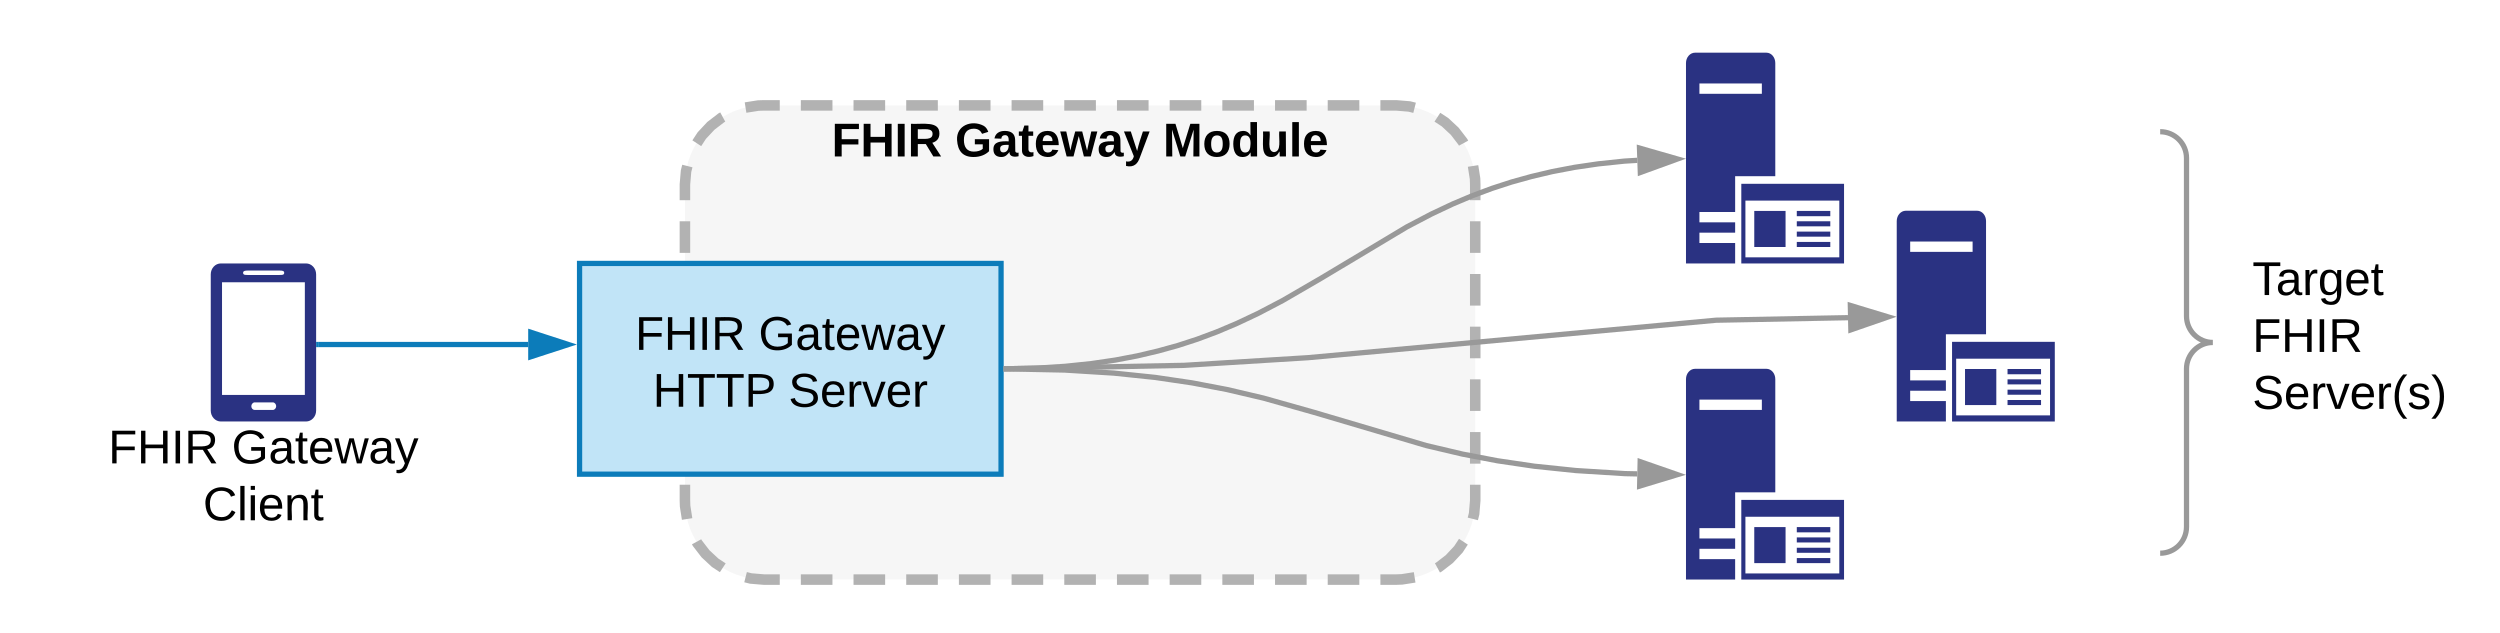 <svg xmlns="http://www.w3.org/2000/svg" xmlns:xlink="http://www.w3.org/1999/xlink" xmlns:lucid="lucid" width="949" height="240.4"><g transform="translate(-100 -20)" lucid:page-tab-id="7UM~Jp2Cnbl6"><path d="M360 90c0-16.57 13.43-30 30-30h240c16.57 0 30 13.43 30 30v120c0 16.57-13.43 30-30 30H390c-16.57 0-30-13.43-30-30z" fill="#e5e5e5" fill-opacity=".34"/><path d="M364.5 74.37l1.9-2.9 3.43-3.68 3.98-3.06.55-.3m8.65-3.6l4.85-.76L390 60h6m8 0h12m8 0h12m8 0h12m8 0h12m8 0h12m8 0h12m8 0h12m8 0h12m8 0h12m8 0h12m8 0h12m8 0h6l5 .42 1.98.5m8.65 3.57l2.9 1.9 3.68 3.43 3.06 3.98.3.55m3.6 8.65l.76 4.85L660 90v6m0 8v12m0 8v12m0 8v12m0 8v12m0 8v12m0 8v6l-.42 5-.5 1.98m-3.57 8.65l-1.9 2.9-3.43 3.68-3.98 3.06-.55.3m-8.65 3.6l-4.85.76-2.15.08h-6m-8 0h-12m-8 0h-12m-8 0h-12m-8 0h-12m-8 0h-12m-8 0h-12m-8 0h-12m-8 0h-12m-8 0h-12m-8 0h-12m-8 0h-12m-8 0h-6l-5-.42-1.98-.5m-8.65-3.57l-2.9-1.9-3.68-3.43-3.06-3.98-.3-.55m-3.6-8.65l-.76-4.85L360 210v-6m0-8v-12m0-8v-12m0-8v-12m0-8v-12m0-8v-12m0-8v-6l.42-5 .5-1.98" stroke="#b2b2b2" stroke-width="4" fill="none"/><use xlink:href="#a" transform="matrix(1,0,0,1,365,65) translate(50.7 14.4)"/><use xlink:href="#b" transform="matrix(1,0,0,1,365,65) translate(97.55 14.4)"/><use xlink:href="#c" transform="matrix(1,0,0,1,365,65) translate(176.5 14.4)"/><path d="M320 120h160v80H320z" stroke="#0c7cba" stroke-width="2" fill="#c1e4f7"/><use xlink:href="#d" transform="matrix(1,0,0,1,325,125) translate(16.1 27.8)"/><use xlink:href="#e" transform="matrix(1,0,0,1,325,125) translate(62.95 27.8)"/><use xlink:href="#f" transform="matrix(1,0,0,1,325,125) translate(22.8 49.4)"/><use xlink:href="#g" transform="matrix(1,0,0,1,325,125) translate(74.3 49.4)"/><path d="M216.16 120h-32.32c-2.12 0-3.84 1.86-3.84 4.14v51.72c0 2.28 1.72 4.14 3.84 4.14h32.32c2.12 0 3.84-1.86 3.84-4.14v-51.72c0-2.28-1.72-4.14-3.84-4.14zM194 122.7h12.12c1.04 0 1.76.12 1.76.84 0 .84-.72.84-1.76.84H194c-1 0-1.72 0-1.72-.84 0-.72.84-.84 1.72-.84zm9.56 52.92h-6.88c-.68 0-1.28-.6-1.28-1.44 0-.72.6-1.44 1.28-1.44h6.88c.72 0 1.28.72 1.28 1.44s-.56 1.44-1.28 1.44zm12.16-5.7h-31.44v-42.78h31.44v42.78z" stroke="#000" stroke-opacity="0" fill="#2a3282"/><path d="M120 165.6h160v74.8H120z" stroke="#000" stroke-opacity="0" stroke-width="2" fill="#fff" fill-opacity="0"/><use xlink:href="#d" transform="matrix(1,0,0,1,125,170.6) translate(16.1 25.3)"/><use xlink:href="#h" transform="matrix(1,0,0,1,125,170.6) translate(62.95 25.3)"/><use xlink:href="#i" transform="matrix(1,0,0,1,125,170.6) translate(52.075 46.9)"/><path d="M221 150.78h79.5" stroke="#0c7cba" stroke-width="2" fill="none"/><path d="M221.03 151.78H220v-2h1.03z" fill="#0c7cba"/><path d="M315.76 150.78l-14.26 4.64v-9.28z" stroke="#0c7cba" stroke-width="2" fill="#0c7cba"/><path d="M770.54 40h-27.12c-1.86 0-3.42 1.76-3.42 3.92V120h18.66v-7.76H745.1v-3.92h13.56v-3.92H745.1v-3.92h13.56v-13.6h15.24V43.92c0-2.16-1.5-3.92-3.36-3.92zm-1.74 15.6h-23.7v-3.92h23.7v3.92z" stroke="#000" stroke-opacity="0" fill="#2a3282"/><path d="M761 89.76V120h39V89.76h-39zm37.14 27.92h-35.58V96.16h35.64v21.52h-.06z" stroke="#000" stroke-opacity="0" fill="#2a3282"/><path d="M777.8 100.08h-11.88v13.68h11.88v-13.68zM794.78 111.84h-12.72v1.92h12.72v-1.92zM794.78 107.92h-12.72v1.92h12.72v-1.92zM794.78 104h-12.72v1.92h12.72V104zM794.78 100.08h-12.72v2h12.72v-2zM850.54 100h-27.12c-1.86 0-3.42 1.76-3.42 3.92V180h18.66v-7.76H825.1v-3.92h13.56v-3.92H825.1v-3.92h13.56v-13.6h15.24v-42.96c0-2.16-1.5-3.92-3.36-3.92zm-1.74 15.6h-23.7v-3.92h23.7v3.92z" stroke="#000" stroke-opacity="0" fill="#2a3282"/><path d="M841 149.76V180h39v-30.24h-39zm37.14 27.92h-35.58v-21.52h35.64v21.52h-.06z" stroke="#000" stroke-opacity="0" fill="#2a3282"/><path d="M857.8 160.08h-11.88v13.68h11.88v-13.68zM874.78 171.84h-12.72v1.92h12.72v-1.92zM874.78 167.92h-12.72v1.92h12.72v-1.92zM874.78 164h-12.72v1.92h12.72V164zM874.78 160.08h-12.72v2h12.72v-2zM770.54 160h-27.12c-1.86 0-3.42 1.76-3.42 3.92V240h18.66v-7.76H745.1v-3.92h13.56v-3.92H745.1v-3.92h13.56v-13.6h15.24v-42.96c0-2.16-1.5-3.92-3.36-3.92zm-1.74 15.6h-23.7v-3.92h23.7v3.92z" stroke="#000" stroke-opacity="0" fill="#2a3282"/><path d="M761 209.76V240h39v-30.24h-39zm37.14 27.92h-35.58v-21.52h35.64v21.52h-.06z" stroke="#000" stroke-opacity="0" fill="#2a3282"/><path d="M777.8 220.08h-11.88v13.68h11.88v-13.68zM794.78 231.84h-12.72v1.92h12.72v-1.92zM794.78 227.92h-12.72v1.92h12.72v-1.92zM794.78 224h-12.72v1.92h12.72V224zM794.78 220.08h-12.72v2h12.72v-2z" stroke="#000" stroke-opacity="0" fill="#2a3282"/><path d="M920 70h80v160h-80z" fill="none"/><path d="M920 230c5.52 0 10-4.48 10-10v-60c0-5.52 4.48-10 10-10-5.52 0-10-4.48-10-10V80c0-5.52-4.48-10-10-10" stroke="#999" stroke-width="2" fill="none"/><use xlink:href="#j" transform="matrix(1,0,0,1,955,75) translate(0 57)"/><use xlink:href="#k" transform="matrix(1,0,0,1,955,75) translate(0 78.6)"/><use xlink:href="#l" transform="matrix(1,0,0,1,955,75) translate(0 100.2)"/><path d="M482 159.98l11.4-.23 10.98-.7 9.9-1.03 9.05-1.33 8.4-1.6 7.92-1.87 7.57-2.1 7.37-2.4 7.33-2.74 7.53-3.18 8.07-3.8 9.4-4.92 14.64-8.5 32.5-19.46 9.4-4.92 8.07-3.8 7.53-3.17 7.34-2.73 7.38-2.4 7.57-2.1 7.92-1.87 8.4-1.6 9.05-1.33 9.9-1.04 4.9-.3" stroke="#999" stroke-width="2" fill="none"/><path d="M482.05 160.98L481 161v-2l1-.02z" fill="#999"/><path d="M736.77 80.35l-14.1 5.12-.32-9.26z" stroke="#999" stroke-width="2" fill="#999"/><path d="M482 159.98l67.55-1.3 46.92-2.9 154.98-14.23 50.05-.96" stroke="#999" stroke-width="2" fill="none"/><path d="M482.05 160.98L481 161v-2l1-.02z" fill="#999"/><path d="M816.76 140.3l-14.17 4.9-.2-9.26z" stroke="#999" stroke-width="2" fill="#999"/><path d="M482 160.02l22.16.45 18.63 1.16 15.74 1.64 14 2.07 13.26 2.53 13.8 3.24 19.2 5.42 42.6 12.6 13.8 3.25 13.25 2.53 14 2.07 15.76 1.64 18.64 1.17 4.66.1" stroke="#999" stroke-width="2" fill="none"/><path d="M482.05 159.02l-.04 2-1-.02v-2z" fill="#999"/><path d="M736.76 200.17l-14.35 4.35.2-9.27z" stroke="#999" stroke-width="2" fill="#999"/><defs><path d="M76-208v77h127v40H76V0H24v-248h183v40H76" id="m"/><path d="M186 0v-106H76V0H24v-248h52v99h110v-99h50V0h-50" id="n"/><path d="M24 0v-248h52V0H24" id="o"/><path d="M240-174c0 40-23 61-54 70L253 0h-59l-57-94H76V0H24v-248c93 4 217-23 216 74zM76-134c48-2 112 12 112-38 0-48-66-32-112-35v73" id="p"/><g id="a"><use transform="matrix(0.05,0,0,0.05,0,0)" xlink:href="#m"/><use transform="matrix(0.05,0,0,0.05,10.95,0)" xlink:href="#n"/><use transform="matrix(0.05,0,0,0.05,23.9,0)" xlink:href="#o"/><use transform="matrix(0.05,0,0,0.05,28.9,0)" xlink:href="#p"/></g><path d="M67-125c0 54 23 88 75 88 28 0 53-7 68-21v-34h-60v-39h108v91C232-14 192 4 140 4 58 4 20-42 15-125 8-236 126-280 215-234c19 10 29 26 37 47l-47 15c-11-23-29-39-63-39-53 1-75 33-75 86" id="q"/><path d="M133-34C117-15 103 5 69 4 32 3 11-16 11-54c-1-60 55-63 116-61 1-26-3-47-28-47-18 1-26 9-28 27l-52-2c7-38 36-58 82-57s74 22 75 68l1 82c-1 14 12 18 25 15v27c-30 8-71 5-69-32zm-48 3c29 0 43-24 42-57-32 0-66-3-65 30 0 17 8 27 23 27" id="r"/><path d="M115-3C79 11 28 4 28-45v-112H4v-33h27l15-45h31v45h36v33H77v99c-1 23 16 31 38 25v30" id="s"/><path d="M185-48c-13 30-37 53-82 52C43 2 14-33 14-96s30-98 90-98c62 0 83 45 84 108H66c0 31 8 55 39 56 18 0 30-7 34-22zm-45-69c5-46-57-63-70-21-2 6-4 13-4 21h74" id="t"/><path d="M231 0h-52l-39-155L100 0H48L-1-190h46L77-45c9-52 24-97 36-145h53l37 145 32-145h46" id="u"/><path d="M123 10C108 53 80 86 19 72V37c35 8 53-11 59-39L3-190h52l48 148c12-52 28-100 44-148h51" id="v"/><g id="b"><use transform="matrix(0.05,0,0,0.05,0,0)" xlink:href="#q"/><use transform="matrix(0.05,0,0,0.05,14,0)" xlink:href="#r"/><use transform="matrix(0.05,0,0,0.05,24,0)" xlink:href="#s"/><use transform="matrix(0.05,0,0,0.05,29.95,0)" xlink:href="#t"/><use transform="matrix(0.05,0,0,0.05,39.95,0)" xlink:href="#u"/><use transform="matrix(0.05,0,0,0.05,53.95,0)" xlink:href="#r"/><use transform="matrix(0.05,0,0,0.05,63.95,0)" xlink:href="#v"/></g><path d="M230 0l2-204L168 0h-37L68-204 70 0H24v-248h70l56 185 57-185h69V0h-46" id="w"/><path d="M110-194c64 0 96 36 96 99 0 64-35 99-97 99-61 0-95-36-95-99 0-62 34-99 96-99zm-1 164c35 0 45-28 45-65 0-40-10-65-43-65-34 0-45 26-45 65 0 36 10 65 43 65" id="x"/><path d="M88-194c31-1 46 15 58 34l-1-101h50l1 261h-48c-2-10 0-23-3-31C134-8 116 4 84 4 32 4 16-41 15-95c0-56 19-97 73-99zm17 164c33 0 40-30 41-66 1-37-9-64-41-64s-38 30-39 65c0 43 13 65 39 65" id="y"/><path d="M85 4C-2 5 27-109 22-190h50c7 57-23 150 33 157 60-5 35-97 40-157h50l1 190h-47c-2-12 1-28-3-38-12 25-28 42-61 42" id="z"/><path d="M25 0v-261h50V0H25" id="A"/><g id="c"><use transform="matrix(0.05,0,0,0.05,0,0)" xlink:href="#w"/><use transform="matrix(0.05,0,0,0.05,14.95,0)" xlink:href="#x"/><use transform="matrix(0.05,0,0,0.05,25.9,0)" xlink:href="#y"/><use transform="matrix(0.05,0,0,0.05,36.85,0)" xlink:href="#z"/><use transform="matrix(0.05,0,0,0.05,47.8,0)" xlink:href="#A"/><use transform="matrix(0.05,0,0,0.05,52.8,0)" xlink:href="#t"/></g><path d="M63-220v92h138v28H63V0H30v-248h175v28H63" id="B"/><path d="M197 0v-115H63V0H30v-248h33v105h134v-105h34V0h-34" id="C"/><path d="M33 0v-248h34V0H33" id="D"/><path d="M233-177c-1 41-23 64-60 70L243 0h-38l-65-103H63V0H30v-248c88 3 205-21 203 71zM63-129c60-2 137 13 137-47 0-61-80-42-137-45v92" id="E"/><g id="d"><use transform="matrix(0.05,0,0,0.05,0,0)" xlink:href="#B"/><use transform="matrix(0.05,0,0,0.05,10.95,0)" xlink:href="#C"/><use transform="matrix(0.05,0,0,0.05,23.9,0)" xlink:href="#D"/><use transform="matrix(0.05,0,0,0.05,28.9,0)" xlink:href="#E"/></g><path d="M143 4C61 4 22-44 18-125c-5-107 100-154 193-111 17 8 29 25 37 43l-32 9c-13-25-37-40-76-40-61 0-88 39-88 99 0 61 29 100 91 101 35 0 62-11 79-27v-45h-74v-28h105v86C228-13 192 4 143 4" id="F"/><path d="M141-36C126-15 110 5 73 4 37 3 15-17 15-53c-1-64 63-63 125-63 3-35-9-54-41-54-24 1-41 7-42 31l-33-3c5-37 33-52 76-52 45 0 72 20 72 64v82c-1 20 7 32 28 27v20c-31 9-61-2-59-35zM48-53c0 20 12 33 32 33 41-3 63-29 60-74-43 2-92-5-92 41" id="G"/><path d="M59-47c-2 24 18 29 38 22v24C64 9 27 4 27-40v-127H5v-23h24l9-43h21v43h35v23H59v120" id="H"/><path d="M100-194c63 0 86 42 84 106H49c0 40 14 67 53 68 26 1 43-12 49-29l28 8c-11 28-37 45-77 45C44 4 14-33 15-96c1-61 26-98 85-98zm52 81c6-60-76-77-97-28-3 7-6 17-6 28h103" id="I"/><path d="M206 0h-36l-40-164L89 0H53L-1-190h32L70-26l43-164h34l41 164 42-164h31" id="J"/><path d="M179-190L93 31C79 59 56 82 12 73V49c39 6 53-20 64-50L1-190h34L92-34l54-156h33" id="K"/><g id="e"><use transform="matrix(0.05,0,0,0.05,0,0)" xlink:href="#F"/><use transform="matrix(0.05,0,0,0.05,14,0)" xlink:href="#G"/><use transform="matrix(0.05,0,0,0.05,24,0)" xlink:href="#H"/><use transform="matrix(0.05,0,0,0.05,29,0)" xlink:href="#I"/><use transform="matrix(0.05,0,0,0.05,39,0)" xlink:href="#J"/><use transform="matrix(0.05,0,0,0.05,51.95,0)" xlink:href="#G"/><use transform="matrix(0.05,0,0,0.05,61.95,0)" xlink:href="#K"/></g><path d="M127-220V0H93v-220H8v-28h204v28h-85" id="L"/><path d="M30-248c87 1 191-15 191 75 0 78-77 80-158 76V0H30v-248zm33 125c57 0 124 11 124-50 0-59-68-47-124-48v98" id="M"/><g id="f"><use transform="matrix(0.05,0,0,0.05,0,0)" xlink:href="#C"/><use transform="matrix(0.05,0,0,0.05,12.95,0)" xlink:href="#L"/><use transform="matrix(0.05,0,0,0.05,23.9,0)" xlink:href="#L"/><use transform="matrix(0.05,0,0,0.05,34.85,0)" xlink:href="#M"/></g><path d="M185-189c-5-48-123-54-124 2 14 75 158 14 163 119 3 78-121 87-175 55-17-10-28-26-33-46l33-7c5 56 141 63 141-1 0-78-155-14-162-118-5-82 145-84 179-34 5 7 8 16 11 25" id="N"/><path d="M114-163C36-179 61-72 57 0H25l-1-190h30c1 12-1 29 2 39 6-27 23-49 58-41v29" id="O"/><path d="M108 0H70L1-190h34L89-25l56-165h34" id="P"/><g id="g"><use transform="matrix(0.05,0,0,0.05,0,0)" xlink:href="#N"/><use transform="matrix(0.05,0,0,0.05,12,0)" xlink:href="#I"/><use transform="matrix(0.05,0,0,0.05,22,0)" xlink:href="#O"/><use transform="matrix(0.05,0,0,0.05,27.95,0)" xlink:href="#P"/><use transform="matrix(0.05,0,0,0.05,36.95,0)" xlink:href="#I"/><use transform="matrix(0.05,0,0,0.05,46.95,0)" xlink:href="#O"/></g><g id="h"><use transform="matrix(0.05,0,0,0.05,0,0)" xlink:href="#F"/><use transform="matrix(0.05,0,0,0.05,14,0)" xlink:href="#G"/><use transform="matrix(0.05,0,0,0.05,24,0)" xlink:href="#H"/><use transform="matrix(0.05,0,0,0.05,29,0)" xlink:href="#I"/><use transform="matrix(0.05,0,0,0.05,39,0)" xlink:href="#J"/><use transform="matrix(0.05,0,0,0.05,51.95,0)" xlink:href="#G"/><use transform="matrix(0.05,0,0,0.05,61.95,0)" xlink:href="#K"/></g><path d="M212-179c-10-28-35-45-73-45-59 0-87 40-87 99 0 60 29 101 89 101 43 0 62-24 78-52l27 14C228-24 195 4 139 4 59 4 22-46 18-125c-6-104 99-153 187-111 19 9 31 26 39 46" id="Q"/><path d="M24 0v-261h32V0H24" id="R"/><path d="M24-231v-30h32v30H24zM24 0v-190h32V0H24" id="S"/><path d="M117-194c89-4 53 116 60 194h-32v-121c0-31-8-49-39-48C34-167 62-67 57 0H25l-1-190h30c1 10-1 24 2 32 11-22 29-35 61-36" id="T"/><g id="i"><use transform="matrix(0.05,0,0,0.05,0,0)" xlink:href="#Q"/><use transform="matrix(0.05,0,0,0.05,12.95,0)" xlink:href="#R"/><use transform="matrix(0.05,0,0,0.05,16.9,0)" xlink:href="#S"/><use transform="matrix(0.05,0,0,0.05,20.85,0)" xlink:href="#I"/><use transform="matrix(0.05,0,0,0.05,30.85,0)" xlink:href="#T"/><use transform="matrix(0.05,0,0,0.05,40.85,0)" xlink:href="#H"/></g><path d="M177-190C167-65 218 103 67 71c-23-6-38-20-44-43l32-5c15 47 100 32 89-28v-30C133-14 115 1 83 1 29 1 15-40 15-95c0-56 16-97 71-98 29-1 48 16 59 35 1-10 0-23 2-32h30zM94-22c36 0 50-32 50-73 0-42-14-75-50-75-39 0-46 34-46 75s6 73 46 73" id="U"/><g id="j"><use transform="matrix(0.05,0,0,0.05,0,0)" xlink:href="#L"/><use transform="matrix(0.05,0,0,0.05,8.95,0)" xlink:href="#G"/><use transform="matrix(0.05,0,0,0.05,18.95,0)" xlink:href="#O"/><use transform="matrix(0.05,0,0,0.05,24.9,0)" xlink:href="#U"/><use transform="matrix(0.05,0,0,0.05,34.9,0)" xlink:href="#I"/><use transform="matrix(0.05,0,0,0.05,44.9,0)" xlink:href="#H"/></g><g id="k"><use transform="matrix(0.05,0,0,0.05,0,0)" xlink:href="#B"/><use transform="matrix(0.05,0,0,0.05,10.95,0)" xlink:href="#C"/><use transform="matrix(0.05,0,0,0.05,23.9,0)" xlink:href="#D"/><use transform="matrix(0.05,0,0,0.05,28.9,0)" xlink:href="#E"/></g><path d="M87 75C49 33 22-17 22-94c0-76 28-126 65-167h31c-38 41-64 92-64 168S80 34 118 75H87" id="V"/><path d="M135-143c-3-34-86-38-87 0 15 53 115 12 119 90S17 21 10-45l28-5c4 36 97 45 98 0-10-56-113-15-118-90-4-57 82-63 122-42 12 7 21 19 24 35" id="W"/><path d="M33-261c38 41 65 92 65 168S71 34 33 75H2C39 34 66-17 66-93S39-220 2-261h31" id="X"/><g id="l"><use transform="matrix(0.05,0,0,0.05,0,0)" xlink:href="#N"/><use transform="matrix(0.05,0,0,0.05,12,0)" xlink:href="#I"/><use transform="matrix(0.05,0,0,0.05,22,0)" xlink:href="#O"/><use transform="matrix(0.05,0,0,0.05,27.95,0)" xlink:href="#P"/><use transform="matrix(0.05,0,0,0.05,36.95,0)" xlink:href="#I"/><use transform="matrix(0.05,0,0,0.05,46.95,0)" xlink:href="#O"/><use transform="matrix(0.05,0,0,0.05,52.9,0)" xlink:href="#V"/><use transform="matrix(0.05,0,0,0.05,58.85,0)" xlink:href="#W"/><use transform="matrix(0.05,0,0,0.05,67.85,0)" xlink:href="#X"/></g></defs></g></svg>